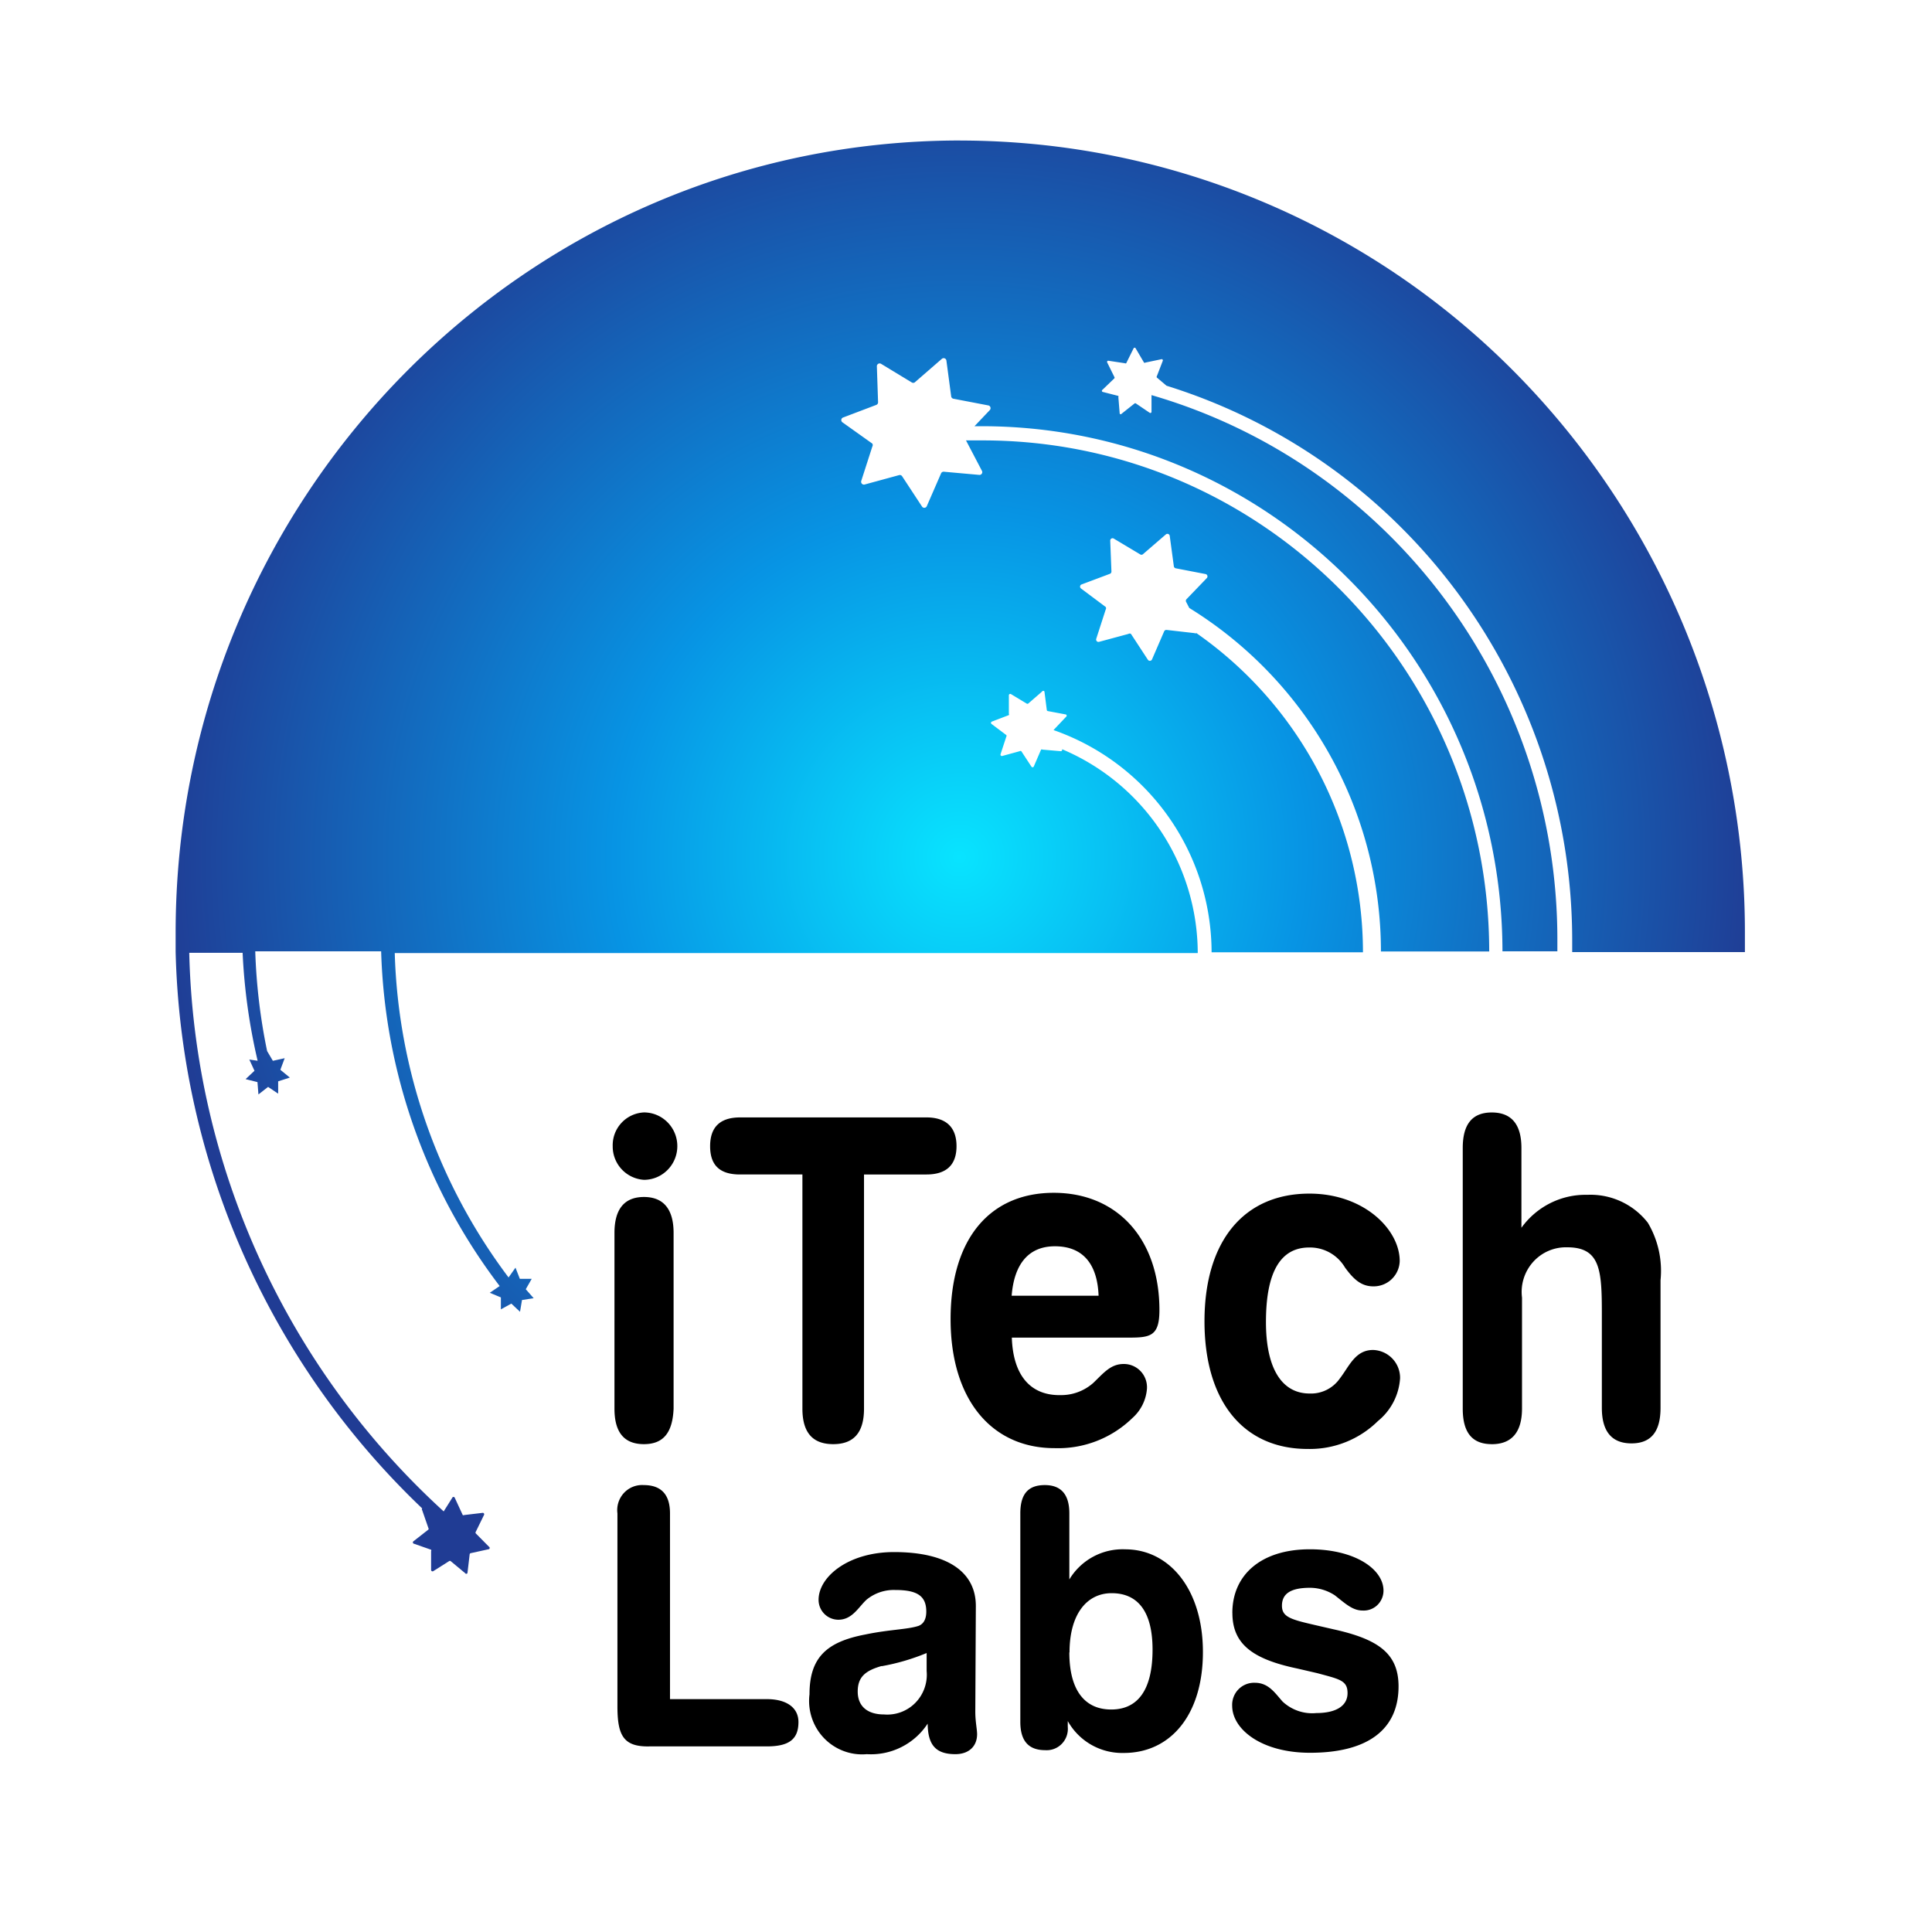 <svg xmlns="http://www.w3.org/2000/svg" width="43" height="43" viewBox="0 0 43 43">
    <defs>
        <filter id="a" width="100%" height="100%" x="0%" y="0%" filterUnits="objectBoundingBox">
            <feGaussianBlur in="SourceGraphic"/>
        </filter>
        <radialGradient id="b" cy="49.997%" r="55.478%" fx="50%" fy="49.997%" gradientTransform="matrix(.913 0 0 1 .043 0)">
            <stop offset="0%" stop-color="#08E4FF"/>
            <stop offset="43%" stop-color="#0794E4"/>
            <stop offset="100%" stop-color="#203C94"/>
        </radialGradient>
    </defs>
    <g fill="none" fill-rule="evenodd">
        <circle cx="21.5" cy="21.5" r="21.5" fill="#FFF" filter="url(#a)"/>
        <g fill-rule="nonzero">
            <path fill="url(#b)" d="M17.55.26C7.905.26.087 8.155.087 17.893v.417a17.703 17.703 0 0 0 5.488 12.396.031.031 0 0 0 0 .04l.137.395a.031.031 0 0 1 0 .036l-.33.258a.031.031 0 0 0 0 .053l.391.137a.031.031 0 0 1 0 .032v.417c0 .012.006.023.016.028a.03.03 0 0 0 .033-.001l.351-.222a.03.03 0 0 1 .036 0l.32.266a.03.03 0 0 0 .053 0l.049-.417a.03.03 0 0 1 .026-.027l.405-.089a.031.031 0 0 0 0-.053l-.295-.298a.031.031 0 0 1 0-.035l.185-.378a.031.031 0 0 0-.003-.03.03.03 0 0 0-.028-.014l-.413.049a.03.03 0 0 1-.031 0L6.3 30.47a.03.03 0 0 0-.057 0l-.19.302A17.387 17.387 0 0 1 .39 18.34h1.188c.037.81.149 1.614.334 2.402l-.185-.027.115.25-.198.186.264.066.022.275.215-.168.224.15V21.2l.26-.084-.211-.173.096-.258-.263.058-.128-.217c-.152-.731-.24-1.474-.264-2.22h2.802a12.922 12.922 0 0 0 2.638 7.45l-.22.15.247.103v.266l.233-.128.193.182.044-.262.26-.04-.176-.2.132-.231h-.264l-.097-.249-.154.218a12.605 12.605 0 0 1-2.533-7.22h17.872a4.938 4.938 0 0 0-3.02-4.537.031.031 0 0 1-.003.031.03.03 0 0 1-.029.013l-.404-.035a.03.03 0 0 0-.031 0l-.163.377a.03.03 0 0 1-.053 0l-.224-.342a.03.03 0 0 0-.035 0l-.391.107a.03.03 0 0 1-.03-.01.031.031 0 0 1-.006-.03l.128-.39a.031.031 0 0 0 0-.036l-.326-.245a.031.031 0 0 1 0-.053l.383-.146a.031.031 0 0 0 0-.031v-.409c0-.012.006-.023.016-.028a.03.03 0 0 1 .032.001l.348.21a.03.03 0 0 0 .035 0l.308-.267a.03.03 0 0 1 .053 0l.052.408a.03.03 0 0 0 .027.027l.4.075a.031.031 0 0 1 0 .054l-.277.293a5.249 5.249 0 0 1 3.518 4.946h3.369a8.668 8.668 0 0 0-3.707-7.104.048.048 0 0 1-.044 0l-.62-.071a.053.053 0 0 0-.053.03l-.273.631a.053.053 0 0 1-.092 0l-.374-.572a.052.052 0 0 0-.057 0l-.656.177a.052.052 0 0 1-.049-.016.054.054 0 0 1-.012-.05l.211-.653a.054.054 0 0 0 0-.058l-.545-.408a.053.053 0 0 1 0-.09l.637-.239a.053.053 0 0 0 .036-.049l-.027-.688a.053.053 0 0 1 .025-.048.052.052 0 0 1 .054 0l.585.35a.052.052 0 0 0 .062 0l.514-.444a.052.052 0 0 1 .084.031l.092.68c.003.021.019.039.04.044l.668.129a.054.054 0 0 1 .026.089l-.457.475a.054.054 0 0 0 0 .062l.066.128a8.983 8.983 0 0 1 4.266 7.646h2.41c-.005-6.282-5.05-11.373-11.271-11.375h-.374l.356.68c.01.019.008.042-.004.06a.061.061 0 0 1-.053.028l-.792-.071a.061.061 0 0 0-.061.035l-.321.737a.061.061 0 0 1-.106 0l-.44-.67a.061.061 0 0 0-.066-.027l-.77.21a.061.061 0 0 1-.06-.018.063.063 0 0 1-.014-.063l.246-.764a.063.063 0 0 0 0-.066l-.66-.47a.062.062 0 0 1 0-.107l.748-.284a.062.062 0 0 0 .04-.058l-.027-.804c0-.022.012-.042.031-.053a.061.061 0 0 1 .062 0l.681.413c.022.015.05.015.07 0l.603-.524a.061.061 0 0 1 .063-.01.062.062 0 0 1 .038.05l.106.795a.062.062 0 0 0 .048.053l.783.15a.063.063 0 0 1 .03.102l-.342.36h.171c6.39.008 11.57 5.235 11.58 11.687h1.222v-.245c.008-5.626-3.678-10.577-9.033-12.134v.369a.027.027 0 0 1-.014.026.026.026 0 0 1-.03-.004l-.303-.205a.026.026 0 0 0-.031 0l-.286.227a.026.026 0 0 1-.044 0l-.03-.369a.027.027 0 0 0 0-.026l-.352-.09a.027.027 0 0 1 0-.048l.263-.253a.027.027 0 0 0 0-.031l-.158-.32a.027.027 0 0 1 .001-.031.026.026 0 0 1 .03-.009l.36.054c.01.006.022.006.031 0l.163-.329a.026.026 0 0 1 .048 0l.185.315c.01.007.022.007.03 0l.357-.075c.01-.003.02 0 .026.008a.027.027 0 0 1 .005.027l-.132.342a.027.027 0 0 0 0 .031l.215.182c5.371 1.673 9.033 6.687 9.029 12.361v.244h3.844v-.417a17.717 17.717 0 0 0-5.11-12.476A17.38 17.38 0 0 0 17.55.261z" transform="translate(3.822 2.867)"/>
            <path fill="#000" d="M14.332 24.759c.41 0 .743.336.743.75s-.333.75-.743.75a.743.743 0 0 1-.695-.75.73.73 0 0 1 .695-.75zm0 7.383c-.44 0-.656-.262-.656-.79V27.44c0-.528.22-.799.656-.799.435 0 .66.271.66.8v3.911c-.023.533-.225.79-.66.79zM15.805 25.51c0-.423.22-.64.668-.64h4.147c.44 0 .669.222.669.64 0 .416-.224.63-.669.63h-1.39v5.212c0 .528-.224.79-.685.79-.462 0-.686-.262-.686-.79V26.14h-1.39c-.444 0-.664-.2-.664-.63zM23.58 31.05c.276.01.545-.087.752-.27.233-.223.387-.422.677-.422a.512.512 0 0 1 .375.158c.098.102.15.24.144.383a.971.971 0 0 1-.325.662 2.367 2.367 0 0 1-1.733.67c-1.398 0-2.313-1.079-2.313-2.872 0-1.794.88-2.811 2.296-2.811s2.352 1.03 2.352 2.61c0 .591-.21.613-.703.613H22.52c.027.83.405 1.28 1.06 1.28zm-.101-3.312c-.576 0-.906.382-.963 1.101h1.935c-.027-.72-.36-1.101-.972-1.101zM30.564 28.63c-.269 0-.44-.16-.63-.421a.904.904 0 0 0-.795-.444c-.647 0-.963.559-.963 1.66 0 1.03.352 1.59.972 1.59a.78.78 0 0 0 .668-.329c.211-.27.343-.64.743-.64a.62.62 0 0 1 .602.63 1.336 1.336 0 0 1-.492.951 2.157 2.157 0 0 1-1.565.622c-1.425 0-2.296-1.052-2.296-2.842 0-1.789.88-2.841 2.335-2.841 1.214 0 2.01.799 2.01 1.5a.579.579 0 0 1-.59.564zM33.202 32.142c-.44 0-.646-.262-.646-.79V25.55c0-.528.211-.79.646-.79.436 0 .66.262.66.79v1.776c.34-.472.887-.746 1.464-.733a1.616 1.616 0 0 1 1.35.622c.228.385.327.833.282 1.279v2.841c0 .529-.211.79-.646.79-.436 0-.66-.261-.66-.79v-2.082c0-.972-.027-1.492-.77-1.492a.98.98 0 0 0-.759.325 1 1 0 0 0-.248.794v2.45c.005.556-.237.813-.673.813zM13.742 37.976v-4.293a.563.563 0 0 1 .145-.455.551.551 0 0 1 .44-.175c.387 0 .585.208.585.63v4.134h2.155c.44 0 .704.19.704.51 0 .391-.22.542-.704.542h-2.612c-.58.013-.713-.244-.713-.893zM21.707 38.096c0 .222.04.391.04.502 0 .262-.177.444-.484.444-.44 0-.612-.209-.616-.68a1.508 1.508 0 0 1-1.355.68c-.355.032-.705-.1-.953-.358a1.197 1.197 0 0 1-.322-.974c0-.817.378-1.168 1.245-1.332.523-.11.932-.11 1.178-.19.11-.04.176-.143.176-.32 0-.351-.207-.48-.69-.48a.953.953 0 0 0-.642.218c-.18.168-.317.444-.625.444a.442.442 0 0 1-.44-.444c0-.511.66-1.062 1.68-1.062 1.188 0 1.82.444 1.82 1.2l-.012 2.352zm-2.085-1.016c-.356.102-.532.24-.532.568 0 .328.216.51.585.51a.875.875 0 0 0 .699-.26.893.893 0 0 0 .25-.707v-.4a4.802 4.802 0 0 1-1.002.293v-.004zM23.263 38.953c-.373 0-.554-.208-.554-.63v-4.64c0-.444.185-.63.546-.63.36 0 .545.208.545.63v1.47c.263-.436.74-.692 1.245-.67.98 0 1.728.887 1.728 2.286 0 1.398-.721 2.246-1.76 2.246a1.387 1.387 0 0 1-1.248-.71v.129a.478.478 0 0 1-.132.377.468.468 0 0 1-.37.142zm.537-2.175c0 .83.334 1.27.932 1.27.598 0 .92-.444.92-1.332 0-.888-.357-1.257-.91-1.257-.555 0-.938.47-.938 1.319H23.8zM27.428 35.899c0-.857.651-1.417 1.724-1.417 1.007 0 1.64.444 1.64.92 0 .122-.05.239-.138.323a.437.437 0 0 1-.328.12c-.22 0-.378-.15-.615-.337a1.013 1.013 0 0 0-.555-.169c-.44 0-.624.138-.624.4s.22.31.8.444l.348.08c.98.217 1.447.528 1.447 1.27 0 .959-.682 1.478-1.97 1.478-1.078 0-1.733-.52-1.733-1.048a.495.495 0 0 1 .142-.366.486.486 0 0 1 .363-.144c.3 0 .44.217.616.417.203.19.477.284.752.257.44 0 .695-.16.695-.444 0-.284-.18-.31-.673-.444l-.44-.102c-.994-.208-1.45-.541-1.45-1.238z"/>
        </g>
    </g>
</svg>
